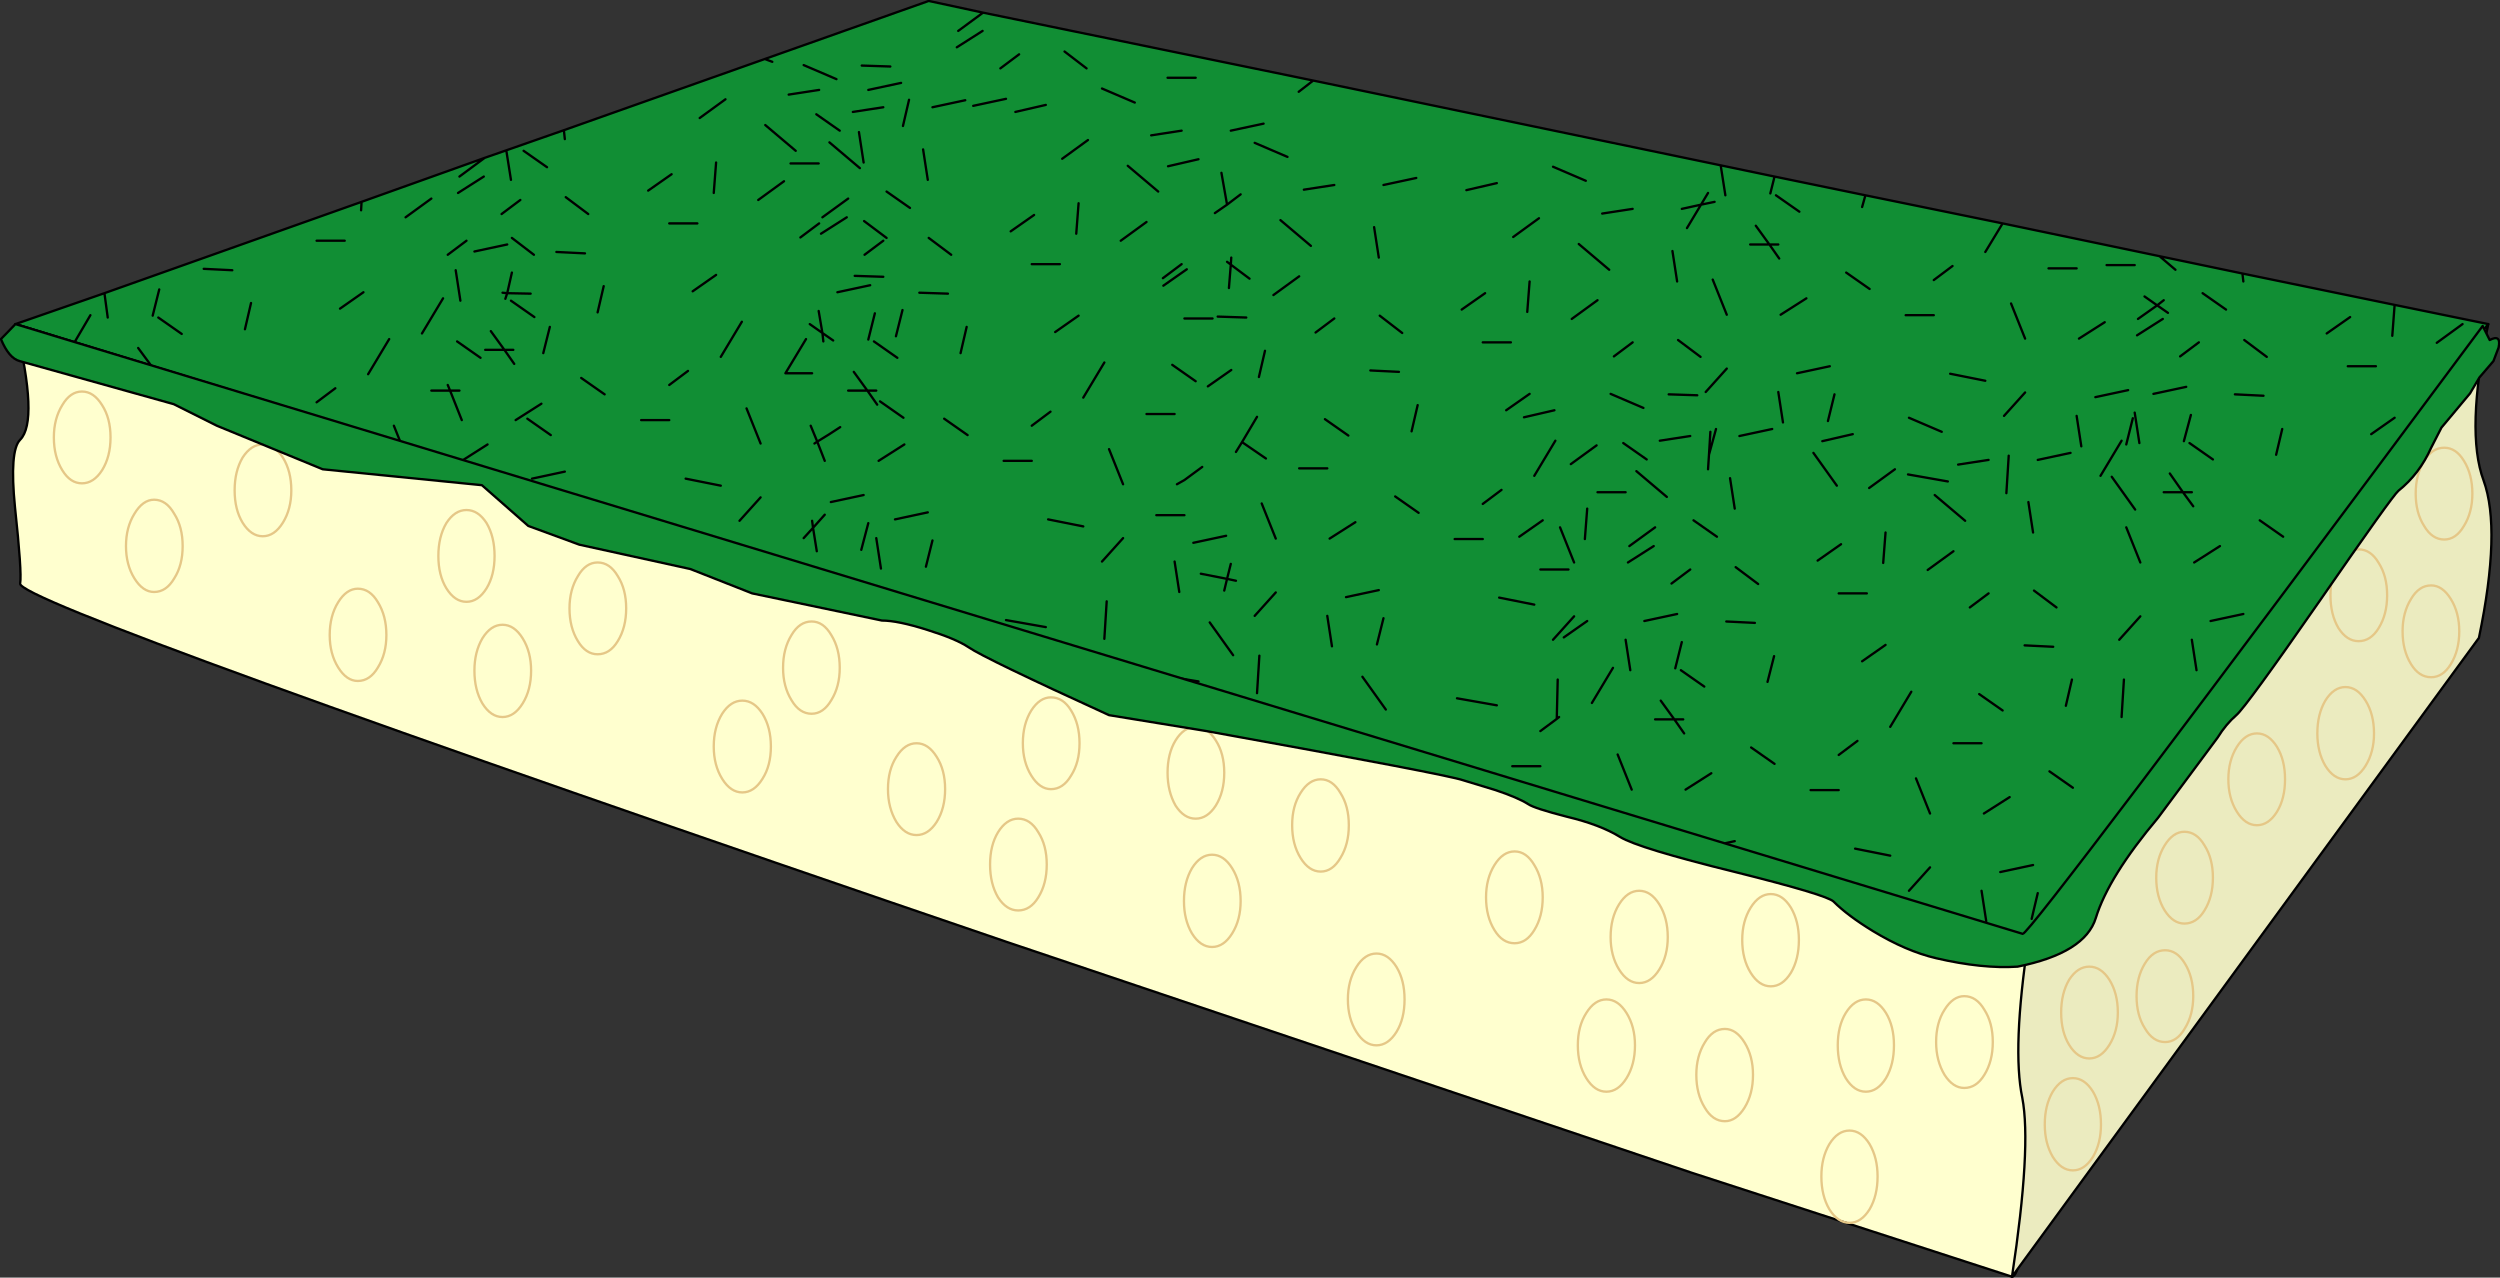 <?xml version="1.0" encoding="UTF-8" standalone="no"?>
<svg xmlns:xlink="http://www.w3.org/1999/xlink" height="136.4px" width="266.9px" xmlns="http://www.w3.org/2000/svg">
  <rect width="100%" height="100%" fill="#333333" stroke="none"/>
  <g transform="matrix(1.0, 0.0, 0.0, 1.0, 133.45, 68.2)">
    <path d="M80.35 -44.35 L97.1 -40.85 98.8 -39.4 97.1 -40.85 105.95 -39.0 122.2 -35.65 121.95 -32.35 122.2 -35.65 132.2 -33.6 106.0 2.5 106.55 0.35 106.0 2.5 84.2 32.6 49.7 22.05 51.75 21.6 49.7 22.05 -9.75 3.85 -5.5 4.55 -9.75 3.85 -84.15 -19.0 -90.7 -21.0 -91.4 -22.75 -90.7 -21.0 -116.35 -28.85 -117.05 -29.05 -117.3 -29.15 -118.7 -31.05 -117.3 -29.15 -125.5 -31.65 -131.8 -33.6 -122.3 -36.9 -94.85 -46.65 -81.7 -51.35 -79.4 -52.15 -78.9 -49.0 -79.4 -52.15 -73.25 -54.3 -51.8 -61.9 -34.3 -68.1 -28.5 -66.85 -31.15 -64.9 -28.5 -66.85 6.75 -59.6 50.25 -50.55 56.0 -49.35 65.7 -47.35 80.35 -44.35 78.5 -41.3 80.35 -44.35 M88.5 -32.05 L91.25 -33.8 88.5 -32.05 M94.95 -20.9 L94.45 -24.15 94.95 -20.9 M93.55 -20.75 L94.25 -23.55 93.55 -20.75 M88.75 -20.55 L88.25 -23.8 88.75 -20.55 M97.55 -15.65 L99.6 -15.65 100.7 -14.15 99.6 -15.65 97.55 -15.65 M100.55 -15.65 L99.6 -15.65 98.2 -17.65 99.6 -15.65 100.55 -15.65 M92.0 -17.3 L94.5 -13.8 92.0 -17.3 M90.8 -17.4 L93.05 -21.15 90.8 -17.4 M84.1 -19.1 L87.6 -19.85 84.1 -19.1 M83.1 -14.6 L83.6 -11.35 83.1 -14.6 M81.0 -19.55 L80.75 -15.55 81.0 -19.55 M80.5 -23.8 L82.75 -26.3 80.5 -23.8 M96.45 -26.15 L99.95 -26.9 96.45 -26.15 M94.7 -32.4 L97.45 -34.15 94.7 -32.4 M93.75 -26.55 L90.25 -25.8 93.75 -26.55 M75.6 -18.6 L78.85 -19.1 75.6 -18.6 M70.25 -17.55 L74.5 -16.8 70.25 -17.55 M76.35 -12.6 L73.1 -15.35 76.35 -12.6 M68.85 -18.1 L66.1 -16.1 68.85 -18.1 M64.35 -21.85 L61.1 -21.1 64.35 -21.85 M60.15 -19.85 L62.65 -16.35 60.15 -19.85 M62.4 -26.1 L61.7 -23.25 62.4 -26.1 M73.85 -22.1 L70.35 -23.6 73.85 -22.1 M78.5 -27.55 L74.75 -28.3 78.5 -27.55 M73.0 -38.3 L75.0 -39.8 73.0 -38.3 M70.0 -34.55 L73.0 -34.55 70.0 -34.55 M63.65 -39.1 L66.15 -37.35 63.65 -39.1 M65.35 -46.1 L65.7 -47.35 65.35 -46.1 M85.25 -39.55 L88.25 -39.55 85.25 -39.55 M91.45 -39.9 L94.45 -39.9 91.45 -39.9 M94.8 -34.15 L96.85 -35.6 95.5 -36.55 96.85 -35.6 94.8 -34.15 M98.0 -34.8 L96.85 -35.6 97.55 -36.15 96.85 -35.6 98.0 -34.8 M126.7 -31.6 L129.45 -33.6 126.7 -31.6 M120.2 -29.1 L117.2 -29.1 120.2 -29.1 M114.95 -32.6 L117.45 -34.35 114.95 -32.6 M110.3 -10.9 L107.8 -12.65 110.3 -10.9 M109.55 -19.65 L110.2 -22.4 109.55 -19.65 M106.15 -31.9 L108.55 -30.1 106.15 -31.9 M105.15 -26.1 L108.2 -25.95 105.15 -26.1 M102.8 -19.15 L100.3 -20.9 102.8 -19.15 M101.7 -36.9 L104.2 -35.15 101.7 -36.9 M106.05 -38.15 L105.95 -39.0 106.05 -38.15 M81.25 -35.8 L82.75 -32.05 81.25 -35.8 M55.55 -47.55 L56.0 -49.35 55.55 -47.55 M72.6 18.65 L71.1 14.9 72.6 18.65 M80.35 7.65 L77.85 5.9 80.35 7.65 M78.35 18.65 L81.1 16.9 78.35 18.65 M87.85 15.9 L85.35 14.15 87.85 15.9 M80.1 24.9 L83.6 24.15 80.1 24.9 M84.1 27.15 L83.45 29.9 84.1 27.15 M68.35 23.15 L64.6 22.4 68.35 23.15 M72.6 24.4 L70.35 26.9 72.6 24.4 M78.6 30.15 L78.1 26.9 78.6 30.15 M62.85 16.15 L59.85 16.15 62.85 16.15 M65.35 2.4 L67.85 0.65 65.35 2.4 M68.35 9.4 L70.6 5.65 68.35 9.4 M75.1 11.15 L78.1 11.15 75.1 11.15 M78.85 -4.85 L76.85 -3.35 78.85 -4.85 M62.85 -4.85 L65.85 -4.85 62.85 -4.85 M72.35 -7.35 L75.1 -9.35 72.35 -7.35 M62.85 12.4 L64.85 10.9 62.85 12.4 M83.7 -5.15 L86.1 -3.35 83.7 -5.15 M95.05 -2.4 L92.8 0.1 95.05 -2.4 M93.3 4.35 L93.05 8.35 93.3 4.35 M87.75 4.35 L87.1 7.15 87.75 4.35 M85.75 0.85 L82.7 0.7 85.75 0.85 M106.05 -2.65 L102.55 -1.9 106.05 -2.65 M101.05 3.35 L100.55 0.1 101.05 3.35 M99.3 -30.15 L101.3 -31.65 99.3 -30.15 M100.45 -23.9 L99.7 -21.1 100.45 -23.9 M122.2 -23.6 L119.7 -21.85 122.2 -23.6 M50.75 -47.35 L50.25 -50.55 50.75 -47.35 M-20.8 -32.75 L-18.3 -34.5 -20.8 -32.75 M-0.05 -38.45 L-2.05 -39.95 -2.25 -37.45 -2.05 -39.95 -2.45 -40.25 -2.05 -39.95 -2.0 -40.7 -2.05 -39.95 -0.05 -38.45 M-0.4 -34.3 L-3.45 -34.4 -0.4 -34.3 M-2.05 -54.25 L1.45 -55.0 -2.05 -54.25 M13.85 -34.5 L16.25 -32.65 13.85 -34.5 M8.5 -10.7 L11.25 -12.45 8.5 -10.7 M10.5 -21.7 L8.0 -23.45 10.5 -21.7 M-0.85 -21.0 L0.75 -23.7 -0.85 -21.0 1.7 -19.25 -0.85 -21.0 -1.5 -19.95 -0.85 -21.0 M18.0 -13.45 L15.5 -15.2 18.0 -13.45 M5.25 -18.2 L8.25 -18.2 5.25 -18.2 M2.75 -10.7 L1.25 -14.45 2.75 -10.7 M9.0 -34.2 L7.0 -32.7 9.0 -34.2 M0.95 -27.95 L1.6 -30.75 0.95 -27.95 M12.85 -28.65 L15.9 -28.5 12.85 -28.65 M17.25 -22.15 L17.9 -24.95 17.25 -22.15 M-10.0 -13.2 L-7.0 -13.2 -10.0 -13.2 M-5.1 -18.35 L-7.0 -16.95 -7.8 -16.5 -7.0 -16.95 -5.1 -18.35 M-6.05 -10.25 L-2.55 -11.0 -6.05 -10.25 M-13.55 -16.5 L-15.05 -20.25 -13.55 -16.5 M-17.8 -25.75 L-15.55 -29.5 -17.8 -25.75 M-5.8 -27.5 L-8.3 -29.25 -5.8 -27.5 M-2.0 -28.7 L-4.5 -26.95 -2.0 -28.7 M-4.0 -34.2 L-7.0 -34.2 -4.0 -34.2 M-11.05 -24.0 L-8.05 -24.0 -11.05 -24.0 M-9.8 -47.75 L-13.05 -50.5 -9.8 -47.75 M-13.8 -42.5 L-11.05 -44.5 -13.8 -42.5 M-3.05 -49.75 L-2.45 -46.35 -1.0 -47.45 -2.45 -46.35 -3.75 -45.45 -2.45 -46.35 -3.05 -49.75 M-7.3 -40.0 L-9.3 -38.5 -7.3 -40.0 M-9.25 -37.7 L-6.75 -39.45 -9.25 -37.7 M-18.3 -46.5 L-18.55 -43.25 -18.3 -46.5 M-15.8 -58.75 L-12.3 -57.25 -15.8 -58.75 M-20.05 -51.25 L-17.3 -53.25 -20.05 -51.25 M-5.5 -51.2 L-8.75 -50.45 -5.5 -51.2 M-10.55 -53.75 L-7.3 -54.25 -10.55 -53.75 M4.0 -51.45 L0.5 -52.95 4.0 -51.45 M2.5 -36.7 L5.25 -38.7 2.5 -36.7 M3.25 -44.7 L6.5 -41.95 3.25 -44.7 M5.75 -47.95 L9.0 -48.45 5.75 -47.95 M13.25 -43.95 L13.75 -40.7 13.25 -43.95 M14.25 -48.45 L17.75 -49.2 14.25 -48.45 M-19.8 -62.7 L-17.45 -60.9 -19.8 -62.7 M-8.8 -59.9 L-5.8 -59.9 -8.8 -59.9 M67.85 -11.35 L67.6 -8.1 67.85 -11.35 M60.6 -8.35 L63.1 -10.1 60.6 -8.35 M100.8 -8.15 L103.55 -9.9 100.8 -8.15 M95.05 -8.15 L93.55 -11.9 95.05 -8.15 M-51.0 -61.6 L-51.8 -61.9 -51.0 -61.6 M37.6 -45.4 L40.85 -45.9 37.6 -45.4 M40.85 -31.65 L38.85 -30.15 40.85 -31.65 M42.0 -24.65 L38.5 -26.15 42.0 -24.65 M37.1 -15.65 L40.1 -15.65 37.1 -15.65 M37.1 -36.15 L34.35 -34.15 37.1 -36.15 M50.9 -28.85 L48.65 -26.35 50.9 -28.85 M49.85 -10.9 L47.35 -12.65 49.85 -10.9 M52.25 -21.65 L55.75 -22.4 52.25 -21.65 M49.0 -19.65 L49.75 -22.4 49.0 -19.65 48.9 -18.1 49.0 -19.65 49.15 -22.1 49.0 -19.65 M51.25 -17.15 L51.75 -13.9 51.25 -17.15 M43.75 -21.15 L47.0 -21.65 43.75 -21.15 M43.25 -11.9 L40.5 -9.9 43.25 -11.9 M44.5 -15.15 L41.25 -17.9 44.5 -15.15 M42.35 -19.15 L39.85 -20.9 42.35 -19.15 M45.7 -31.9 L48.1 -30.1 45.7 -31.9 M44.7 -26.1 L47.75 -26.0 44.7 -26.1 M56.9 -23.1 L56.4 -26.35 56.9 -23.1 M32.5 -24.4 L29.25 -23.65 32.5 -24.4 M27.35 -24.4 L29.85 -26.15 27.35 -24.4 M28.75 -10.9 L31.25 -12.65 28.75 -10.9 M30.35 -17.4 L32.6 -21.15 30.35 -17.4 M37.0 -20.65 L34.25 -18.65 37.0 -20.65 M36.0 -13.9 L35.75 -10.65 36.0 -13.9 M21.85 -10.65 L24.85 -10.65 21.85 -10.65 M24.85 -14.4 L26.85 -15.9 24.85 -14.4 M27.85 -31.65 L24.85 -31.65 27.85 -31.65 M28.1 -42.9 L30.85 -44.9 28.1 -42.9 M23.1 -47.9 L26.35 -48.65 23.1 -47.9 M22.6 -35.15 L25.1 -36.9 22.6 -35.15 M32.35 -50.4 L35.85 -48.9 32.35 -50.4 M38.35 -39.4 L35.1 -42.15 38.35 -39.4 M29.85 -38.15 L29.6 -34.9 29.85 -38.15 M49.4 -38.35 L50.9 -34.6 49.4 -38.35 M49.6 -46.65 L48.15 -46.35 48.9 -47.6 48.15 -46.35 49.6 -46.65 M56.15 -47.35 L58.65 -45.6 56.15 -47.35 M56.4 -42.1 L55.45 -42.1 54.0 -44.1 55.45 -42.1 56.4 -42.1 M53.4 -42.1 L55.45 -42.1 56.5 -40.6 55.45 -42.1 53.4 -42.1 M56.65 -34.6 L59.4 -36.35 56.65 -34.6 M46.1 -45.9 L48.15 -46.35 46.65 -43.85 48.15 -46.35 46.1 -45.9 M45.1 -41.4 L45.6 -38.15 45.1 -41.4 M5.2 -58.4 L6.75 -59.6 5.2 -58.4 M-47.65 -61.25 L-44.15 -59.75 -47.65 -61.25 M-41.45 -61.2 L-38.4 -61.1 -41.45 -61.2 M-31.3 -63.15 L-28.55 -64.9 -31.3 -63.15 M-26.65 -60.9 L-24.65 -62.4 -26.65 -60.9 M-73.15 -53.35 L-73.25 -54.3 -73.15 -53.35 M-84.4 -49.35 L-81.7 -51.35 -84.4 -49.35 M-97.65 -26.75 L-99.65 -25.25 -97.65 -26.75 M-84.65 -31.75 L-82.15 -30.0 -84.65 -31.75 M-84.15 -23.35 L-85.4 -26.5 -87.4 -26.5 -85.4 -26.5 -85.65 -27.1 -85.4 -26.5 -84.4 -26.5 -85.4 -26.5 -84.15 -23.35 M-90.15 -45.0 L-87.4 -47.0 -90.15 -45.0 M-85.65 -41.0 L-83.65 -42.5 -85.65 -41.0 M-84.3 -36.1 L-84.8 -39.35 -84.3 -36.1 M-94.65 -37.0 L-97.15 -35.25 -94.65 -37.0 M-99.65 -42.5 L-96.65 -42.5 -99.65 -42.5 M-94.9 -45.75 L-94.85 -46.65 -94.9 -45.75 M-73.05 -47.15 L-70.65 -45.35 -73.05 -47.15 M-74.05 -41.3 L-71.0 -41.15 -74.05 -41.3 M-79.9 -45.35 L-77.9 -46.85 -79.9 -45.35 M-69.65 -34.85 L-69.0 -37.65 -69.65 -34.85 M-79.5 -36.3 L-79.3 -36.9 -76.8 -36.85 -79.3 -36.9 -79.5 -36.3 M-78.8 -39.1 L-79.3 -36.9 -79.8 -36.95 -79.3 -36.9 -78.8 -39.1 M-76.45 -41.0 L-78.8 -42.8 -76.45 -41.0 M-77.55 -52.1 L-75.05 -50.35 -77.55 -52.1 M-77.15 -23.5 L-74.65 -21.75 -77.15 -23.5 M-73.15 -17.85 L-76.65 -17.1 -73.15 -17.85 M-78.4 -23.35 L-75.65 -25.1 -78.4 -23.35 M-81.05 -32.85 L-79.6 -30.85 -81.65 -30.85 -79.6 -30.85 -81.05 -32.85 M-78.55 -29.35 L-79.6 -30.85 -78.65 -30.85 -79.6 -30.85 -78.55 -29.35 M-75.45 -30.5 L-74.75 -33.3 -75.45 -30.5 M-62.0 -23.35 L-65.0 -23.35 -62.0 -23.35 M-68.9 -26.1 L-71.4 -27.85 -68.9 -26.1 M-91.9 -32.0 L-94.15 -28.25 -91.9 -32.0 M-81.4 -20.75 L-84.15 -19.0 -81.4 -20.75 M-5.25 -6.95 L-2.45 -6.4 -2.75 -5.15 -2.45 -6.4 -5.25 -6.95 M-1.5 -6.2 L-2.45 -6.4 -2.05 -8.0 -2.45 -6.4 -1.5 -6.2 M-1.8 1.75 L-4.3 -1.75 -1.8 1.75 M-8.05 -8.25 L-7.55 -5.0 -8.05 -8.25 M-15.3 -4.0 L-15.55 0.0 -15.3 -4.0 M1.0 1.8 L0.75 5.8 1.0 1.8 M2.75 -4.95 L0.5 -2.45 2.75 -4.95 M8.75 0.8 L8.25 -2.45 8.75 0.8 M10.25 -4.45 L13.75 -5.2 10.25 -4.45 M13.55 0.6 L14.25 -2.2 13.55 0.6 M14.5 7.55 L12.0 4.05 14.5 7.55 M40.75 16.1 L39.25 12.35 40.75 16.1 M49.25 14.35 L46.5 16.1 49.25 14.35 M26.6 -4.4 L30.35 -3.65 26.6 -4.4 M31.0 13.6 L28.0 13.6 31.0 13.6 M38.75 3.1 L36.5 6.85 38.75 3.1 M32.75 8.55 L31.0 9.85 32.75 8.55 32.85 4.35 32.75 8.55 33.0 8.35 32.75 8.55 M26.35 7.1 L22.1 6.35 26.35 7.1 M34.6 -2.4 L32.35 0.1 34.6 -2.4 M31.0 -7.4 L34.0 -7.4 31.0 -7.4 M36.0 -1.9 L33.5 -0.15 36.0 -1.9 M40.1 0.1 L40.6 3.35 40.1 0.1 M46.1 0.35 L45.4 3.15 46.1 0.35 M55.25 4.6 L55.95 1.85 55.25 4.6 M56.0 13.35 L53.5 11.6 56.0 13.35 M43.85 6.6 L45.3 8.6 43.25 8.6 45.3 8.6 43.85 6.6 M46.35 10.1 L45.3 8.6 46.25 8.6 45.3 8.6 46.35 10.1 M46.0 3.35 L48.5 5.1 46.0 3.35 M47.0 -7.4 L45.0 -5.9 47.0 -7.4 M42.1 -1.9 L45.6 -2.65 42.1 -1.9 M53.9 -1.7 L50.85 -1.85 53.9 -1.7 M51.85 -7.65 L54.25 -5.85 51.85 -7.65 M-21.8 -1.25 L-26.05 -2.0 -21.8 -1.25 M-62.0 -27.1 L-60.0 -28.6 -62.0 -27.1 M-64.25 -47.85 L-61.75 -49.6 -64.25 -47.85 M-59.0 -44.35 L-62.0 -44.35 -59.0 -44.35 M-37.25 -59.35 L-40.75 -58.6 -37.25 -59.35 M-44.75 -14.6 L-41.25 -15.35 -44.75 -14.6 M-42.4 -56.25 L-39.15 -56.75 -42.4 -56.25 M-37.1 -35.1 L-37.8 -32.3 -37.1 -35.1 M-42.9 -26.5 L-40.85 -26.5 -42.3 -28.5 -40.85 -26.5 -39.9 -26.5 -40.85 -26.5 -39.8 -25.0 -40.85 -26.5 -42.9 -26.5 M-40.75 -31.95 L-40.05 -34.75 -40.75 -31.95 M-44.05 -37.0 L-40.55 -37.75 -44.05 -37.0 M-41.25 -50.85 L-41.75 -54.1 -41.25 -50.85 M-42.2 -38.75 L-39.15 -38.65 -42.2 -38.75 M-30.15 -21.75 L-32.65 -23.5 -30.15 -21.75 M-26.3 -19.0 L-23.3 -19.0 -26.3 -19.0 M-39.65 -19.0 L-36.9 -20.75 -39.65 -19.0 M-34.4 -13.5 L-37.9 -12.75 -34.4 -13.5 M-37.65 -30.0 L-40.15 -31.75 -37.65 -30.0 M-39.5 -25.35 L-37.0 -23.6 -39.5 -25.35 M-30.9 -30.5 L-30.25 -33.3 -30.9 -30.5 M-52.25 -20.85 L-53.75 -24.6 -52.25 -20.85 M-46.9 -22.75 L-46.2 -21.05 Q-44.95 -21.8 -43.75 -22.6 -44.95 -21.8 -46.2 -21.05 L-46.9 -22.75 M-45.4 -13.25 L-46.65 -11.85 -46.75 -12.6 -46.65 -11.85 -45.4 -13.25 M-47.65 -10.75 L-46.65 -11.85 -46.25 -9.35 -46.65 -11.85 -47.65 -10.75 M-46.5 -20.85 L-46.2 -21.05 -45.4 -19.0 -46.2 -21.05 -46.5 -20.85 M-52.25 -15.1 L-54.5 -12.6 -52.25 -15.1 M-56.5 -16.35 L-60.25 -17.1 -56.5 -16.35 M-56.5 -30.1 L-54.25 -33.85 -56.5 -30.1 M-46.75 -28.35 L-49.6 -28.35 -47.4 -32.0 -49.6 -28.35 -46.75 -28.35 M-47.0 -33.6 L-45.65 -32.65 -45.55 -31.75 -45.65 -32.65 -47.0 -33.6 M-44.5 -31.85 L-45.65 -32.65 -46.05 -35.0 -45.65 -32.65 -44.5 -31.85 M-45.65 -45.0 L-42.9 -47.0 -45.65 -45.0 M-51.75 -54.85 L-48.5 -52.1 -51.75 -54.85 M-52.5 -46.85 L-49.75 -48.85 -52.5 -46.85 M-43.05 -45.0 L-45.8 -43.25 -43.05 -45.0 M-48.0 -42.85 L-46.0 -44.35 -48.0 -42.85 M-59.5 -37.1 L-57.0 -38.85 -59.5 -37.1 M-58.75 -55.6 L-56.0 -57.6 -58.75 -55.6 M-57.0 -50.85 L-57.25 -47.6 -57.0 -50.85 M-44.9 -53.0 L-41.65 -50.25 -44.9 -53.0 M-43.8 -54.25 L-46.3 -56.0 -43.8 -54.25 M-49.25 -58.1 L-46.0 -58.6 -49.25 -58.1 M-46.05 -50.75 L-49.05 -50.75 -46.05 -50.75 M-33.9 -56.75 L-30.4 -57.5 -33.9 -56.75 M-36.3 -46.0 L-38.8 -47.75 -36.3 -46.0 M-23.05 -45.25 L-25.55 -43.5 -23.05 -45.25 M-34.3 -42.8 L-31.9 -41.0 -34.3 -42.8 M-35.3 -36.95 L-32.25 -36.85 -35.3 -36.95 M-38.8 -42.8 L-41.2 -44.6 -38.8 -42.8 M-41.15 -41.0 L-39.15 -42.5 -41.15 -41.0 M-34.9 -52.25 L-34.4 -49.0 -34.9 -52.25 M-37.05 -54.75 L-36.4 -57.55 -37.05 -54.75 M-29.55 -56.9 L-26.05 -57.65 -29.55 -56.9 M-21.8 -57.0 L-25.05 -56.25 -21.8 -57.0 M-88.4 -32.6 L-86.15 -36.35 -88.4 -32.6 M-84.55 -47.6 L-81.8 -49.35 -84.55 -47.6 M-78.9 -36.1 L-76.4 -34.35 -78.9 -36.1 M-79.3 -42.1 L-82.8 -41.35 -79.3 -42.1 M-121.95 -34.3 L-122.3 -36.9 -121.95 -34.3 M-117.15 -34.5 L-116.45 -37.3 -117.15 -34.5 M-108.65 -39.35 L-111.7 -39.5 -108.65 -39.35 M-13.55 -10.75 L-15.8 -8.25 -13.55 -10.75 M-17.8 -12.0 L-21.55 -12.75 -17.8 -12.0 M-33.9 -10.5 L-34.6 -7.7 -33.9 -10.5 M-39.4 -7.5 L-39.9 -10.75 -39.4 -7.5 M-40.75 -12.35 L-41.5 -9.5 -40.75 -12.35 M-23.3 -22.75 L-21.3 -24.25 -23.3 -22.75 M-20.3 -40.0 L-23.3 -40.0 -20.3 -40.0 M43.1 -9.9 L40.35 -8.15 43.1 -9.9 M34.6 -8.15 L33.1 -11.9 34.6 -8.15 M-123.8 -34.55 L-125.5 -31.65 -123.8 -34.55 M-106.65 -35.85 L-107.3 -33.05 -106.65 -35.85 M-114.05 -32.55 L-116.55 -34.3 -114.05 -32.55 M58.4 -28.35 L61.9 -29.1 58.4 -28.35" fill="#118e34" fill-rule="evenodd" stroke="none"/>
    <path d="M97.1 -40.85 L80.35 -44.35 78.5 -41.3 M97.1 -40.85 L98.8 -39.4 M97.55 -36.15 L96.85 -35.6 98.0 -34.8 M95.5 -36.55 L96.85 -35.6 94.8 -34.15 M94.45 -39.9 L91.45 -39.9 M88.25 -39.55 L85.25 -39.55 M65.7 -47.35 L65.35 -46.1 M66.15 -37.35 L63.65 -39.1 M73.0 -34.55 L70.0 -34.55 M75.0 -39.8 L73.0 -38.3 M74.75 -28.3 L78.5 -27.55 M70.35 -23.6 L73.85 -22.1 M61.7 -23.25 L62.4 -26.1 M62.65 -16.35 L60.15 -19.85 M61.1 -21.1 L64.35 -21.85 M66.1 -16.1 L68.85 -18.1 M73.1 -15.35 L76.35 -12.6 M74.5 -16.8 L70.25 -17.55 M78.85 -19.1 L75.6 -18.6 M90.25 -25.8 L93.75 -26.55 M97.45 -34.15 L94.7 -32.4 M99.95 -26.9 L96.45 -26.15 M82.75 -26.3 L80.5 -23.8 M80.75 -15.55 L81.0 -19.55 M83.6 -11.35 L83.1 -14.6 M87.6 -19.85 L84.1 -19.1 M93.05 -21.15 L90.8 -17.4 M94.5 -13.8 L92.0 -17.3 M98.2 -17.65 L99.6 -15.65 100.55 -15.65 M100.7 -14.15 L99.6 -15.65 97.55 -15.65 M88.25 -23.8 L88.75 -20.55 M94.25 -23.55 L93.55 -20.75 M94.45 -24.15 L94.95 -20.9 M91.25 -33.8 L88.5 -32.05 M80.35 -44.35 L65.7 -47.35 56.0 -49.35 55.55 -47.55 M82.75 -32.05 L81.25 -35.8 M105.95 -39.0 L106.05 -38.15 M104.2 -35.15 L101.7 -36.9 M100.3 -20.9 L102.8 -19.15 M108.2 -25.95 L105.15 -26.1 M108.55 -30.1 L106.15 -31.9 M110.2 -22.4 L109.55 -19.65 M107.8 -12.65 L110.3 -10.9 M117.45 -34.35 L114.95 -32.6 M117.2 -29.1 L120.2 -29.1 M129.45 -33.6 L126.7 -31.6 M122.2 -35.65 L105.95 -39.0 97.1 -40.85 M122.2 -35.65 L121.95 -32.35 M106.0 2.5 L132.2 -33.6 122.2 -35.65 M119.7 -21.85 L122.2 -23.6 M99.7 -21.1 L100.45 -23.9 M101.3 -31.65 L99.3 -30.15 M106.0 2.5 L106.55 0.35 M100.55 0.1 L101.05 3.35 M102.55 -1.9 L106.05 -2.65 M82.7 0.7 L85.75 0.85 M87.1 7.15 L87.75 4.35 M93.05 8.35 L93.3 4.35 M92.8 0.1 L95.05 -2.4 M86.1 -3.35 L83.7 -5.15 M64.85 10.9 L62.85 12.4 M75.1 -9.35 L72.35 -7.35 M65.85 -4.85 L62.85 -4.85 M76.85 -3.35 L78.85 -4.85 M78.1 11.15 L75.1 11.15 M70.6 5.65 L68.35 9.4 M67.85 0.65 L65.35 2.4 M59.85 16.15 L62.85 16.15 M78.1 26.9 L78.6 30.15 M70.35 26.9 L72.6 24.4 M64.6 22.4 L68.35 23.15 M83.45 29.9 L84.1 27.15 M83.6 24.15 L80.1 24.9 M85.35 14.15 L87.85 15.9 M81.1 16.9 L78.35 18.65 M77.85 5.9 L80.35 7.65 M71.1 14.9 L72.6 18.65 M49.7 22.05 L84.2 32.6 106.0 2.5 M93.55 -11.9 L95.05 -8.15 M103.55 -9.9 L100.8 -8.15 M63.1 -10.1 L60.6 -8.35 M67.6 -8.1 L67.85 -11.35 M-5.8 -59.9 L-8.8 -59.9 M-17.45 -60.9 L-19.8 -62.7 M17.75 -49.2 L14.25 -48.45 M13.75 -40.7 L13.25 -43.95 M9.0 -48.45 L5.75 -47.95 M6.5 -41.95 L3.25 -44.7 M5.25 -38.7 L2.5 -36.7 M0.5 -52.95 L4.0 -51.45 M-7.3 -54.25 L-10.55 -53.75 M-8.75 -50.45 L-5.5 -51.2 M-17.3 -53.25 L-20.05 -51.25 M-12.3 -57.25 L-15.8 -58.75 M-18.55 -43.25 L-18.3 -46.5 M-2.25 -37.45 L-2.05 -39.95 -2.45 -40.25 M-6.75 -39.45 L-9.25 -37.7 M-1.0 -47.45 L-2.45 -46.35 -3.75 -45.45 M-2.05 -39.95 L-2.0 -40.7 M-9.3 -38.5 L-7.3 -40.0 M-2.45 -46.35 L-3.05 -49.75 M-11.05 -44.5 L-13.8 -42.5 M-13.05 -50.5 L-9.8 -47.75 M-8.05 -24.0 L-11.05 -24.0 M-7.0 -34.2 L-4.0 -34.2 M-4.5 -26.95 L-2.0 -28.7 M-8.3 -29.25 L-5.8 -27.5 M-15.55 -29.5 L-17.8 -25.75 M-15.05 -20.25 L-13.55 -16.5 M-2.55 -11.0 L-6.05 -10.25 M-7.8 -16.5 L-7.0 -16.95 -5.1 -18.35 M-7.0 -13.2 L-10.0 -13.2 M17.9 -24.95 L17.25 -22.15 M15.9 -28.5 L12.85 -28.65 M1.6 -30.75 L0.95 -27.95 M7.0 -32.7 L9.0 -34.2 M1.7 -19.25 L-0.85 -21.0 -1.5 -19.95 M1.25 -14.45 L2.75 -10.7 M8.25 -18.2 L5.25 -18.2 M15.5 -15.2 L18.0 -13.45 M0.75 -23.7 L-0.85 -21.0 M8.0 -23.45 L10.5 -21.7 M11.25 -12.45 L8.5 -10.7 M16.25 -32.65 L13.85 -34.5 M1.45 -55.0 L-2.05 -54.25 M-3.45 -34.4 L-0.4 -34.3 M-2.05 -39.95 L-0.05 -38.45 M-18.3 -34.5 L-20.8 -32.75 M50.25 -50.55 L50.75 -47.35 M56.0 -49.35 L50.25 -50.55 6.75 -59.6 5.2 -58.4 M45.6 -38.15 L45.1 -41.4 M46.65 -43.85 L48.15 -46.35 46.1 -45.9 M59.4 -36.35 L56.65 -34.6 M56.5 -40.6 L55.45 -42.1 53.4 -42.1 M54.0 -44.1 L55.45 -42.1 56.4 -42.1 M58.65 -45.6 L56.15 -47.35 M48.9 -47.6 L48.15 -46.35 49.6 -46.65 M50.9 -34.6 L49.4 -38.35 M29.6 -34.9 L29.85 -38.15 M35.1 -42.15 L38.35 -39.4 M35.85 -48.9 L32.35 -50.4 M25.1 -36.9 L22.6 -35.15 M26.35 -48.65 L23.1 -47.9 M30.85 -44.9 L28.1 -42.9 M24.85 -31.65 L27.85 -31.65 M26.85 -15.9 L24.85 -14.4 M24.85 -10.65 L21.85 -10.65 M35.75 -10.65 L36.0 -13.9 M34.25 -18.65 L37.0 -20.65 M32.6 -21.15 L30.35 -17.4 M31.25 -12.65 L28.75 -10.9 M29.85 -26.15 L27.35 -24.4 M29.25 -23.65 L32.5 -24.4 M56.4 -26.35 L56.9 -23.1 M47.75 -26.0 L44.7 -26.1 M48.1 -30.1 L45.7 -31.9 M48.9 -18.1 L49.0 -19.65 49.15 -22.1 M39.85 -20.9 L42.35 -19.15 M41.25 -17.9 L44.5 -15.15 M40.5 -9.9 L43.25 -11.9 M47.0 -21.65 L43.75 -21.15 M51.75 -13.9 L51.25 -17.15 M49.75 -22.4 L49.0 -19.65 M55.75 -22.4 L52.25 -21.65 M47.35 -12.65 L49.85 -10.9 M48.65 -26.35 L50.9 -28.85 M34.35 -34.15 L37.1 -36.15 M40.1 -15.65 L37.1 -15.65 M38.5 -26.15 L42.0 -24.65 M38.85 -30.15 L40.85 -31.65 M40.85 -45.9 L37.6 -45.4 M-51.8 -61.9 L-51.0 -61.6 M-28.5 -66.85 L-34.3 -68.1 -51.8 -61.9 -73.25 -54.3 -73.15 -53.35 M-28.5 -66.85 L-31.15 -64.9 M-24.65 -62.4 L-26.65 -60.9 M-28.55 -64.9 L-31.3 -63.15 M-38.4 -61.1 L-41.45 -61.2 M-44.15 -59.75 L-47.65 -61.25 M-79.4 -52.15 L-81.7 -51.35 -84.4 -49.35 M-79.4 -52.15 L-78.9 -49.0 M-73.25 -54.3 L-79.4 -52.15 M-75.05 -50.35 L-77.55 -52.1 M-78.8 -42.8 L-76.45 -41.0 M-79.8 -36.95 L-79.3 -36.9 -78.8 -39.1 M-76.8 -36.85 L-79.3 -36.9 -79.5 -36.3 M-69.0 -37.65 L-69.65 -34.85 M-77.9 -46.85 L-79.9 -45.35 M-71.0 -41.15 L-74.05 -41.3 M-70.65 -45.35 L-73.05 -47.15 M-94.85 -46.65 L-94.9 -45.75 M-96.65 -42.5 L-99.65 -42.5 M-97.15 -35.25 L-94.65 -37.0 M-84.8 -39.35 L-84.3 -36.1 M-83.65 -42.5 L-85.65 -41.0 M-87.4 -47.0 L-90.15 -45.0 M-87.4 -26.5 L-85.4 -26.5 -85.65 -27.1 M-85.4 -26.5 L-84.4 -26.5 M-85.4 -26.5 L-84.15 -23.35 M-82.15 -30.0 L-84.65 -31.75 M-99.65 -25.25 L-97.65 -26.75 M-90.7 -21.0 L-84.15 -19.0 -81.4 -20.75 M-94.15 -28.25 L-91.9 -32.0 M-90.7 -21.0 L-91.4 -22.75 M-71.4 -27.85 L-68.9 -26.1 M-65.0 -23.35 L-62.0 -23.35 M-74.75 -33.3 L-75.45 -30.5 M-78.65 -30.85 L-79.6 -30.85 -78.55 -29.35 M-81.65 -30.85 L-79.6 -30.85 -81.05 -32.85 M-75.65 -25.1 L-78.4 -23.35 M-76.65 -17.1 L-73.15 -17.85 M-74.65 -21.75 L-77.15 -23.5 M-81.7 -51.35 L-94.85 -46.65 -122.3 -36.9 -121.95 -34.3 M-82.8 -41.35 L-79.3 -42.1 M-76.4 -34.35 L-78.9 -36.1 M-81.8 -49.35 L-84.55 -47.6 M-86.15 -36.35 L-88.4 -32.6 M-25.05 -56.25 L-21.8 -57.0 M-26.05 -57.65 L-29.55 -56.9 M-36.4 -57.55 L-37.05 -54.75 M-34.4 -49.0 L-34.9 -52.25 M-39.15 -42.5 L-41.15 -41.0 M-41.2 -44.6 L-38.8 -42.8 M-32.25 -36.85 L-35.3 -36.95 M-31.9 -41.0 L-34.3 -42.8 M-25.55 -43.5 L-23.05 -45.25 M-38.8 -47.75 L-36.3 -46.0 M-30.4 -57.5 L-33.9 -56.75 M-49.05 -50.75 L-46.05 -50.75 M-46.0 -58.6 L-49.25 -58.1 M-46.3 -56.0 L-43.8 -54.25 M-41.65 -50.25 L-44.9 -53.0 M-57.25 -47.6 L-57.0 -50.85 M-56.0 -57.6 L-58.75 -55.6 M-57.0 -38.85 L-59.5 -37.1 M-46.0 -44.35 L-48.0 -42.85 M-45.8 -43.25 L-43.05 -45.0 M-49.75 -48.85 L-52.5 -46.85 M-48.5 -52.1 L-51.75 -54.85 M-42.9 -47.0 L-45.65 -45.0 M-46.05 -35.0 L-45.65 -32.65 -44.5 -31.85 M-45.55 -31.75 L-45.65 -32.65 -47.0 -33.6 M-47.4 -32.0 L-49.6 -28.35 -46.75 -28.35 M-54.25 -33.85 L-56.5 -30.1 M-60.25 -17.1 L-56.5 -16.35 M-54.5 -12.6 L-52.25 -15.1 M-45.4 -19.0 L-46.2 -21.05 -46.5 -20.85 M-46.25 -9.35 L-46.65 -11.85 -47.65 -10.75 M-46.75 -12.6 L-46.65 -11.85 -45.4 -13.25 M-43.75 -22.6 Q-44.95 -21.8 -46.2 -21.05 L-46.9 -22.75 M-53.75 -24.6 L-52.25 -20.85 M-30.25 -33.3 L-30.9 -30.5 M-37.0 -23.6 L-39.5 -25.35 M-40.15 -31.75 L-37.65 -30.0 M-42.3 -28.5 L-40.85 -26.5 -39.9 -26.5 M-40.85 -26.5 L-39.8 -25.0 M-37.9 -12.75 L-34.4 -13.5 M-36.9 -20.75 L-39.65 -19.0 M-23.3 -19.0 L-26.3 -19.0 M-32.65 -23.5 L-30.15 -21.75 M-39.15 -38.65 L-42.2 -38.75 M-41.75 -54.1 L-41.25 -50.85 M-40.55 -37.75 L-44.05 -37.0 M-40.05 -34.75 L-40.75 -31.95 M-40.85 -26.5 L-42.9 -26.5 M-37.8 -32.3 L-37.1 -35.1 M-39.15 -56.75 L-42.4 -56.25 M-41.25 -15.35 L-44.75 -14.6 M-40.75 -58.6 L-37.25 -59.35 M-62.0 -44.35 L-59.0 -44.35 M-61.75 -49.6 L-64.25 -47.85 M-60.0 -28.6 L-62.0 -27.1 M-26.05 -2.0 L-21.8 -1.25 M54.25 -5.85 L51.85 -7.65 M50.85 -1.85 L53.9 -1.7 M45.6 -2.65 L42.1 -1.9 M45.0 -5.9 L47.0 -7.4 M48.5 5.1 L46.0 3.35 M46.25 8.6 L45.3 8.6 46.35 10.1 M43.25 8.6 L45.3 8.6 43.85 6.6 M53.5 11.6 L56.0 13.35 M55.95 1.85 L55.25 4.6 M45.4 3.15 L46.1 0.35 M40.6 3.35 L40.1 0.1 M33.5 -0.15 L36.0 -1.9 M34.0 -7.4 L31.0 -7.4 M32.35 0.1 L34.6 -2.4 M22.1 6.35 L26.35 7.1 M32.85 4.35 L32.75 8.55 33.0 8.35 M31.0 9.85 L32.75 8.55 M36.5 6.85 L38.75 3.1 M28.0 13.6 L31.0 13.6 M30.35 -3.65 L26.6 -4.4 M49.7 22.05 L51.75 21.6 M46.5 16.1 L49.25 14.35 M39.25 12.35 L40.75 16.1 M12.0 4.05 L14.5 7.55 M14.25 -2.2 L13.55 0.6 M13.75 -5.2 L10.25 -4.45 M8.25 -2.45 L8.75 0.8 M0.5 -2.45 L2.75 -4.95 M0.75 5.8 L1.0 1.8 M-9.75 3.85 L-5.5 4.55 M-15.55 0.0 L-15.3 -4.0 M-7.55 -5.0 L-8.05 -8.25 M-4.3 -1.75 L-1.8 1.75 M-2.05 -8.0 L-2.45 -6.4 -1.5 -6.2 M-2.75 -5.15 L-2.45 -6.4 -5.25 -6.95 M-9.75 3.85 L49.7 22.05 M-84.15 -19.0 L-9.75 3.85 M6.75 -59.6 L-28.5 -66.85 M33.1 -11.9 L34.6 -8.15 M40.35 -8.15 L43.1 -9.9 M-23.3 -40.0 L-20.3 -40.0 M-21.3 -24.25 L-23.3 -22.75 M-41.5 -9.5 L-40.75 -12.35 M-39.9 -10.75 L-39.4 -7.5 M-34.6 -7.7 L-33.9 -10.5 M-21.55 -12.75 L-17.8 -12.0 M-15.8 -8.25 L-13.55 -10.75 M-111.7 -39.5 L-108.65 -39.35 M-116.45 -37.3 L-117.15 -34.5 M-122.3 -36.9 L-131.8 -33.6 -125.5 -31.65 -123.8 -34.55 M-117.05 -29.05 L-116.35 -28.85 -90.7 -21.0 M-117.3 -29.15 L-117.05 -29.05 M-117.3 -29.15 L-118.7 -31.05 M-116.55 -34.3 L-114.05 -32.55 M-107.3 -33.05 L-106.65 -35.85 M-125.5 -31.65 L-117.3 -29.15 M61.9 -29.1 L58.4 -28.35" fill="none" stroke="#000000" stroke-linecap="round" stroke-linejoin="round" stroke-width="0.25"/>
    <path d="M84.2 32.6 Q83.35 68.1 81.35 68.1 L47.15 57.0 -26.0 32.35 Q-131.75 -3.75 -131.3 -5.9 -131.1 -7.1 -131.85 -14.05 -132.45 -20.1 -131.3 -21.25 -129.3 -23.25 -131.8 -33.6 L84.2 32.6" fill="#ffffcf" fill-rule="evenodd" stroke="none"/>
    <path d="M84.2 32.6 L-131.8 -33.6 Q-129.3 -23.25 -131.3 -21.25 -132.45 -20.1 -131.85 -14.05 -131.1 -7.1 -131.3 -5.9 -131.75 -3.75 -26.0 32.35 L47.15 57.0 81.35 68.1 Q83.35 68.1 84.2 32.6 Z" fill="none" stroke="#000000" stroke-linecap="round" stroke-linejoin="round" stroke-width="0.25"/>
    <path d="M132.2 -33.6 Q129.75 -22.15 131.7 -16.9 133.6 -11.65 131.2 -0.1 L81.35 68.1 Q83.45 54.25 82.45 49.0 81.35 43.75 83.1 32.15 L132.2 -33.6" fill="#ebebbf" fill-rule="evenodd" stroke="none"/>
    <path d="M132.2 -33.6 L83.1 32.15 Q81.35 43.75 82.45 49.0 83.45 54.25 81.35 68.1 L131.2 -0.1 Q133.6 -11.65 131.7 -16.9 129.75 -22.15 132.2 -33.6 Z" fill="none" stroke="#000000" stroke-linecap="round" stroke-linejoin="round" stroke-width="0.25"/>
    <path d="M-113.95 -9.9 Q-113.95 -7.85 -114.85 -6.45 -115.7 -5.0 -117.0 -5.0 -118.2 -5.0 -119.1 -6.45 -120.0 -7.9 -120.0 -9.9 -120.0 -11.9 -119.1 -13.35 -118.2 -14.85 -117.0 -14.85 -115.7 -14.85 -114.85 -13.35 -113.95 -11.95 -113.95 -9.9 Z" fill="none" stroke="#e5c787" stroke-linecap="round" stroke-linejoin="round" stroke-width="0.25"/>
    <path d="M-121.65 -21.5 Q-121.65 -19.45 -122.55 -18.0 -123.45 -16.6 -124.7 -16.6 -125.95 -16.6 -126.8 -18.0 -127.7 -19.45 -127.7 -21.5 -127.7 -23.5 -126.8 -24.95 -125.95 -26.4 -124.7 -26.4 -123.45 -26.4 -122.55 -24.95 -121.65 -23.55 -121.65 -21.5 Z" fill="none" stroke="#e5c787" stroke-linecap="round" stroke-linejoin="round" stroke-width="0.25"/>
    <path d="M-102.35 -15.85 Q-102.35 -13.85 -103.25 -12.4 -104.15 -10.95 -105.4 -10.95 -106.65 -10.95 -107.55 -12.4 -108.4 -13.8 -108.4 -15.85 -108.4 -17.9 -107.55 -19.35 -106.65 -20.75 -105.4 -20.75 -104.15 -20.75 -103.25 -19.35 -102.35 -17.9 -102.35 -15.85 Z" fill="none" stroke="#e5c787" stroke-linecap="round" stroke-linejoin="round" stroke-width="0.25"/>
    <path d="M-76.75 3.4 Q-76.75 5.45 -77.65 6.9 -78.55 8.35 -79.8 8.35 -81.05 8.35 -81.95 6.9 -82.8 5.45 -82.8 3.4 -82.8 1.4 -81.95 -0.05 -81.05 -1.5 -79.8 -1.5 -78.55 -1.5 -77.65 -0.05 -76.75 1.4 -76.75 3.4 Z" fill="none" stroke="#e5c787" stroke-linecap="round" stroke-linejoin="round" stroke-width="0.25"/>
    <path d="M-92.2 -0.4 Q-92.2 1.6 -93.1 3.05 -93.95 4.5 -95.25 4.5 -96.45 4.5 -97.35 3.05 -98.25 1.6 -98.25 -0.4 -98.25 -2.45 -97.35 -3.9 -96.45 -5.35 -95.25 -5.35 -93.95 -5.35 -93.1 -3.9 -92.2 -2.45 -92.2 -0.4 Z" fill="none" stroke="#e5c787" stroke-linecap="round" stroke-linejoin="round" stroke-width="0.25"/>
    <path d="M-81.5 -12.35 Q-80.65 -10.9 -80.65 -8.85 -80.65 -6.8 -81.5 -5.4 -82.4 -3.95 -83.65 -3.95 -84.9 -3.95 -85.8 -5.4 -86.65 -6.8 -86.65 -8.85 -86.65 -10.9 -85.8 -12.35 -84.9 -13.75 -83.65 -13.75 -82.4 -13.75 -81.5 -12.35 Z" fill="none" stroke="#e5c787" stroke-linecap="round" stroke-linejoin="round" stroke-width="0.25"/>
    <path d="M-51.15 11.5 Q-51.15 13.55 -52.05 14.95 -52.95 16.4 -54.2 16.4 -55.45 16.4 -56.35 14.95 -57.25 13.5 -57.25 11.5 -57.25 9.45 -56.35 8.0 -55.45 6.6 -54.2 6.6 -52.95 6.6 -52.05 8.0 -51.15 9.45 -51.15 11.5 Z" fill="none" stroke="#e5c787" stroke-linecap="round" stroke-linejoin="round" stroke-width="0.25"/>
    <path d="M-66.6 -3.25 Q-66.6 -1.2 -67.5 0.25 -68.35 1.65 -69.65 1.65 -70.9 1.65 -71.75 0.25 -72.65 -1.2 -72.65 -3.25 -72.65 -5.25 -71.75 -6.7 -70.9 -8.15 -69.65 -8.15 -68.35 -8.15 -67.5 -6.7 -66.6 -5.3 -66.6 -3.25 Z" fill="none" stroke="#e5c787" stroke-linecap="round" stroke-linejoin="round" stroke-width="0.25"/>
    <path d="M-32.55 16.05 Q-32.55 18.1 -33.45 19.55 -34.35 20.95 -35.6 20.95 -36.85 20.95 -37.75 19.55 -38.65 18.05 -38.65 16.05 -38.65 14.0 -37.75 12.6 -36.85 11.15 -35.6 11.15 -34.35 11.15 -33.45 12.6 -32.55 14.0 -32.55 16.05 Z" fill="none" stroke="#e5c787" stroke-linecap="round" stroke-linejoin="round" stroke-width="0.25"/>
    <path d="M-43.8 3.1 Q-43.8 5.1 -44.7 6.55 -45.55 8.0 -46.8 8.0 -48.1 8.0 -48.95 6.55 -49.85 5.1 -49.85 3.1 -49.85 1.05 -48.95 -0.4 -48.1 -1.85 -46.8 -1.85 -45.55 -1.85 -44.7 -0.4 -43.8 1.05 -43.8 3.1 Z" fill="none" stroke="#e5c787" stroke-linecap="round" stroke-linejoin="round" stroke-width="0.25"/>
    <path d="M-21.7 24.1 Q-21.7 26.15 -22.6 27.6 -23.45 29.0 -24.75 29.0 -26.0 29.0 -26.9 27.6 -27.75 26.15 -27.75 24.1 -27.75 22.05 -26.9 20.65 -26.0 19.2 -24.75 19.2 -23.45 19.2 -22.6 20.65 -21.7 22.05 -21.7 24.1 Z" fill="none" stroke="#e5c787" stroke-linecap="round" stroke-linejoin="round" stroke-width="0.25"/>
    <path d="M-23.35 7.65 Q-22.45 6.25 -21.25 6.25 -19.95 6.25 -19.1 7.65 -18.2 9.1 -18.2 11.15 -18.2 13.2 -19.1 14.6 -19.95 16.05 -21.25 16.05 -22.45 16.05 -23.35 14.6 -24.25 13.15 -24.25 11.15 -24.25 9.1 -23.35 7.65 Z" fill="none" stroke="#e5c787" stroke-linecap="round" stroke-linejoin="round" stroke-width="0.25"/>
    <path d="M-1.0 28.0 Q-1.0 30.0 -1.9 31.45 -2.8 32.9 -4.05 32.9 -5.3 32.9 -6.2 31.45 -7.05 30.0 -7.05 28.0 -7.05 25.95 -6.2 24.5 -5.3 23.05 -4.05 23.05 -2.8 23.05 -1.9 24.5 -1.0 25.95 -1.0 28.0 Z" fill="none" stroke="#e5c787" stroke-linecap="round" stroke-linejoin="round" stroke-width="0.25"/>
    <path d="M10.55 19.9 Q10.55 21.95 9.65 23.4 8.8 24.85 7.55 24.85 6.3 24.85 5.4 23.4 4.5 21.95 4.5 19.9 4.5 17.85 5.4 16.45 6.3 15.0 7.55 15.0 8.8 15.0 9.65 16.45 10.55 17.85 10.55 19.9 Z" fill="none" stroke="#e5c787" stroke-linecap="round" stroke-linejoin="round" stroke-width="0.25"/>
    <path d="M16.5 38.5 Q16.5 40.55 15.65 41.95 14.75 43.4 13.5 43.4 12.25 43.4 11.35 41.95 10.45 40.5 10.45 38.5 10.45 36.5 11.35 35.05 12.25 33.6 13.5 33.6 14.75 33.6 15.65 35.05 16.5 36.45 16.5 38.5 Z" fill="none" stroke="#e5c787" stroke-linecap="round" stroke-linejoin="round" stroke-width="0.25"/>
    <path d="M31.25 27.6 Q31.25 29.65 30.35 31.1 29.5 32.5 28.25 32.5 26.95 32.5 26.1 31.1 25.2 29.65 25.2 27.6 25.2 25.6 26.1 24.15 27.0 22.7 28.25 22.7 29.5 22.7 30.35 24.15 31.25 25.6 31.25 27.6 Z" fill="none" stroke="#e5c787" stroke-linecap="round" stroke-linejoin="round" stroke-width="0.25"/>
    <path d="M-2.75 14.3 Q-2.75 16.35 -3.65 17.8 -4.55 19.2 -5.8 19.2 -7.05 19.2 -7.95 17.8 -8.8 16.3 -8.8 14.3 -8.8 12.25 -7.95 10.85 -7.05 9.4 -5.8 9.4 -4.55 9.4 -3.65 10.85 -2.75 12.25 -2.75 14.3 Z" fill="none" stroke="#e5c787" stroke-linecap="round" stroke-linejoin="round" stroke-width="0.25"/>
    <path d="M41.1 43.4 Q41.1 45.45 40.2 46.9 39.3 48.35 38.05 48.35 36.8 48.35 35.9 46.9 35.0 45.45 35.0 43.4 35.0 41.35 35.9 39.95 36.8 38.5 38.05 38.5 39.3 38.5 40.2 39.95 41.1 41.4 41.1 43.4 Z" fill="none" stroke="#e5c787" stroke-linecap="round" stroke-linejoin="round" stroke-width="0.25"/>
    <path d="M44.6 31.85 Q44.6 33.85 43.7 35.3 42.8 36.75 41.55 36.75 40.3 36.75 39.4 35.3 38.5 33.85 38.5 31.85 38.5 29.8 39.4 28.35 40.3 26.9 41.55 26.9 42.8 26.9 43.7 28.35 44.6 29.8 44.6 31.85 Z" fill="none" stroke="#e5c787" stroke-linecap="round" stroke-linejoin="round" stroke-width="0.25"/>
    <path d="M58.6 32.15 Q58.6 34.2 57.75 35.65 56.85 37.1 55.6 37.1 54.35 37.1 53.45 35.65 52.55 34.2 52.55 32.15 52.55 30.15 53.45 28.7 54.35 27.25 55.6 27.25 56.85 27.25 57.75 28.7 58.6 30.15 58.6 32.15 Z" fill="none" stroke="#e5c787" stroke-linecap="round" stroke-linejoin="round" stroke-width="0.25"/>
    <path d="M53.7 46.55 Q53.7 48.6 52.8 50.05 51.9 51.5 50.7 51.5 49.4 51.5 48.55 50.05 47.65 48.6 47.65 46.55 47.65 44.55 48.55 43.1 49.4 41.65 50.7 41.65 51.9 41.65 52.8 43.1 53.7 44.55 53.7 46.55 Z" fill="none" stroke="#e5c787" stroke-linecap="round" stroke-linejoin="round" stroke-width="0.25"/>
    <path d="M67.0 57.4 Q67.0 59.45 66.15 60.9 65.25 62.35 64.0 62.35 62.75 62.35 61.85 60.9 61.0 59.45 61.0 57.4 61.0 55.4 61.85 53.95 62.75 52.5 64.0 52.5 65.25 52.5 66.15 53.95 67.0 55.4 67.0 57.4 Z" fill="none" stroke="#e5c787" stroke-linecap="round" stroke-linejoin="round" stroke-width="0.25"/>
    <path d="M78.4 39.6 Q79.3 41.0 79.3 43.05 79.3 45.1 78.4 46.55 77.55 47.95 76.25 47.95 75.05 47.95 74.15 46.55 73.25 45.05 73.25 43.05 73.25 41.0 74.15 39.6 75.05 38.15 76.25 38.15 77.55 38.15 78.4 39.6 Z" fill="none" stroke="#e5c787" stroke-linecap="round" stroke-linejoin="round" stroke-width="0.25"/>
    <path d="M68.75 43.4 Q68.75 45.45 67.9 46.9 67.0 48.35 65.75 48.35 64.5 48.35 63.6 46.9 62.75 45.45 62.75 43.4 62.75 41.35 63.6 39.95 64.5 38.5 65.75 38.5 67.0 38.5 67.9 39.95 68.75 41.35 68.75 43.4 Z" fill="none" stroke="#e5c787" stroke-linecap="round" stroke-linejoin="round" stroke-width="0.25"/>
    <path d="M91.75 36.4 Q92.65 37.85 92.65 39.9 92.65 41.9 91.75 43.35 90.85 44.8 89.6 44.8 88.35 44.8 87.45 43.35 86.6 41.95 86.6 39.9 86.6 37.85 87.45 36.4 88.35 35.0 89.6 35.0 90.85 35.0 91.75 36.4 Z" fill="none" stroke="#e5c787" stroke-linecap="round" stroke-linejoin="round" stroke-width="0.25"/>
    <path d="M102.8 25.5 Q102.8 27.55 101.9 29.0 101.05 30.4 99.75 30.4 98.55 30.4 97.65 29.0 96.75 27.55 96.75 25.5 96.75 23.5 97.65 22.05 98.55 20.6 99.75 20.6 101.05 20.6 101.9 22.05 102.8 23.45 102.8 25.5 Z" fill="none" stroke="#e5c787" stroke-linecap="round" stroke-linejoin="round" stroke-width="0.25"/>
    <path d="M110.5 15.0 Q110.5 17.05 109.65 18.45 108.75 19.9 107.5 19.9 106.25 19.9 105.35 18.45 104.45 17.0 104.45 15.0 104.45 13.0 105.35 11.55 106.25 10.1 107.5 10.1 108.75 10.1 109.65 11.55 110.5 12.95 110.5 15.0 Z" fill="none" stroke="#e5c787" stroke-linecap="round" stroke-linejoin="round" stroke-width="0.25"/>
    <path d="M129.1 -0.8 Q129.1 1.25 128.2 2.7 127.35 4.1 126.1 4.1 124.8 4.1 123.95 2.7 123.05 1.25 123.05 -0.8 123.05 -2.8 123.95 -4.25 124.8 -5.7 126.1 -5.7 127.3 -5.7 128.2 -4.25 129.1 -2.8 129.1 -0.8 Z" fill="none" stroke="#e5c787" stroke-linecap="round" stroke-linejoin="round" stroke-width="0.25"/>
    <path d="M130.5 -15.5 Q130.5 -13.5 129.6 -12.05 128.75 -10.6 127.5 -10.6 126.2 -10.6 125.35 -12.05 124.45 -13.45 124.45 -15.5 124.45 -17.55 125.35 -19.0 126.2 -20.4 127.5 -20.4 128.75 -20.4 129.6 -19.0 130.5 -17.55 130.5 -15.5 Z" fill="none" stroke="#e5c787" stroke-linecap="round" stroke-linejoin="round" stroke-width="0.25"/>
    <path d="M121.4 -4.65 Q121.4 -2.6 120.5 -1.15 119.65 0.25 118.35 0.25 117.1 0.25 116.2 -1.15 115.35 -2.6 115.35 -4.65 115.35 -6.7 116.2 -8.1 117.1 -9.55 118.35 -9.55 119.65 -9.55 120.5 -8.1 121.4 -6.7 121.4 -4.65 Z" fill="none" stroke="#e5c787" stroke-linecap="round" stroke-linejoin="round" stroke-width="0.25"/>
    <path d="M120.0 10.1 Q120.0 12.1 119.1 13.55 118.2 15.0 116.95 15.0 115.7 15.0 114.8 13.55 113.95 12.1 113.95 10.1 113.95 8.05 114.8 6.6 115.7 5.15 116.95 5.15 118.2 5.15 119.1 6.6 120.0 8.05 120.0 10.1 Z" fill="none" stroke="#e5c787" stroke-linecap="round" stroke-linejoin="round" stroke-width="0.25"/>
    <path d="M99.8 34.65 Q100.7 36.1 100.7 38.15 100.7 40.15 99.8 41.6 98.95 43.05 97.7 43.05 96.4 43.05 95.55 41.6 94.65 40.2 94.65 38.15 94.65 36.1 95.55 34.65 96.4 33.25 97.7 33.25 98.95 33.25 99.8 34.65 Z" fill="none" stroke="#e5c787" stroke-linecap="round" stroke-linejoin="round" stroke-width="0.25"/>
    <path d="M90.85 51.85 Q90.85 53.85 90.0 55.3 89.1 56.75 87.85 56.75 86.6 56.75 85.7 55.3 84.85 53.85 84.85 51.85 84.85 49.8 85.7 48.35 86.6 46.9 87.85 46.9 89.1 46.9 90.0 48.35 90.85 49.8 90.85 51.85 Z" fill="none" stroke="#e5c787" stroke-linecap="round" stroke-linejoin="round" stroke-width="0.25"/>
    <path d="M131.6 -33.4 L132.35 -31.9 Q133.6 -32.55 133.3 -31.1 L132.75 -29.65 131.25 -27.9 130.25 -26.2 127.2 -22.55 126.1 -20.4 Q124.85 -17.6 122.6 -15.8 121.95 -15.25 114.2 -4.05 106.35 7.25 105.3 8.15 104.2 9.1 103.3 10.55 L96.95 19.1 Q91.65 25.4 90.3 29.8 89.15 33.55 81.95 35.0 78.2 35.25 73.25 34.1 70.05 33.35 66.5 31.2 63.8 29.55 62.3 28.05 61.6 27.35 51.8 24.9 41.45 22.35 39.5 21.15 37.4 19.85 33.85 19.0 30.35 18.1 29.7 17.65 28.6 16.95 26.2 16.15 L22.75 15.1 Q21.05 14.5 -4.65 9.85 L-15.05 8.15 Q-28.3 2.1 -30.05 0.9 -31.4 0.0 -34.45 -0.95 -37.6 -1.95 -39.3 -1.95 L-53.15 -4.85 -59.75 -7.45 -71.6 -10.05 -77.05 -12.05 -82.0 -16.4 -99.0 -18.1 -110.3 -22.75 -114.9 -25.05 -131.35 -29.65 Q-132.5 -29.95 -133.35 -32.0 L-131.8 -33.6 82.5 31.5 Q83.35 31.5 131.6 -33.4" fill="#118e34" fill-rule="evenodd" stroke="none"/>
    <path d="M131.6 -33.4 Q83.35 31.5 82.5 31.5 L-131.8 -33.6 -133.35 -32.0 Q-132.5 -29.95 -131.35 -29.65 L-114.9 -25.05 -110.3 -22.75 -99.0 -18.1 -82.0 -16.4 -77.05 -12.05 -71.6 -10.05 -59.75 -7.45 -53.15 -4.85 -39.3 -1.95 Q-37.6 -1.95 -34.45 -0.95 -31.4 0.0 -30.05 0.9 -28.3 2.1 -15.05 8.15 L-4.65 9.85 Q21.05 14.5 22.75 15.1 L26.2 16.15 Q28.6 16.95 29.7 17.65 30.35 18.1 33.85 19.0 37.4 19.85 39.5 21.15 41.45 22.35 51.8 24.9 61.6 27.35 62.3 28.05 63.8 29.55 66.5 31.2 70.05 33.35 73.25 34.1 78.2 35.25 81.95 35.0 89.15 33.55 90.3 29.8 91.65 25.4 96.95 19.1 L103.3 10.55 Q104.2 9.1 105.3 8.15 106.35 7.25 114.2 -4.05 121.95 -15.25 122.6 -15.8 124.85 -17.6 126.1 -20.4 L127.2 -22.55 130.25 -26.2 131.25 -27.9 132.75 -29.65 133.3 -31.1 Q133.6 -32.55 132.35 -31.9 L131.6 -33.4 Z" fill="none" stroke="#000000" stroke-linecap="round" stroke-linejoin="round" stroke-width="0.25"/>
  </g>
</svg>

